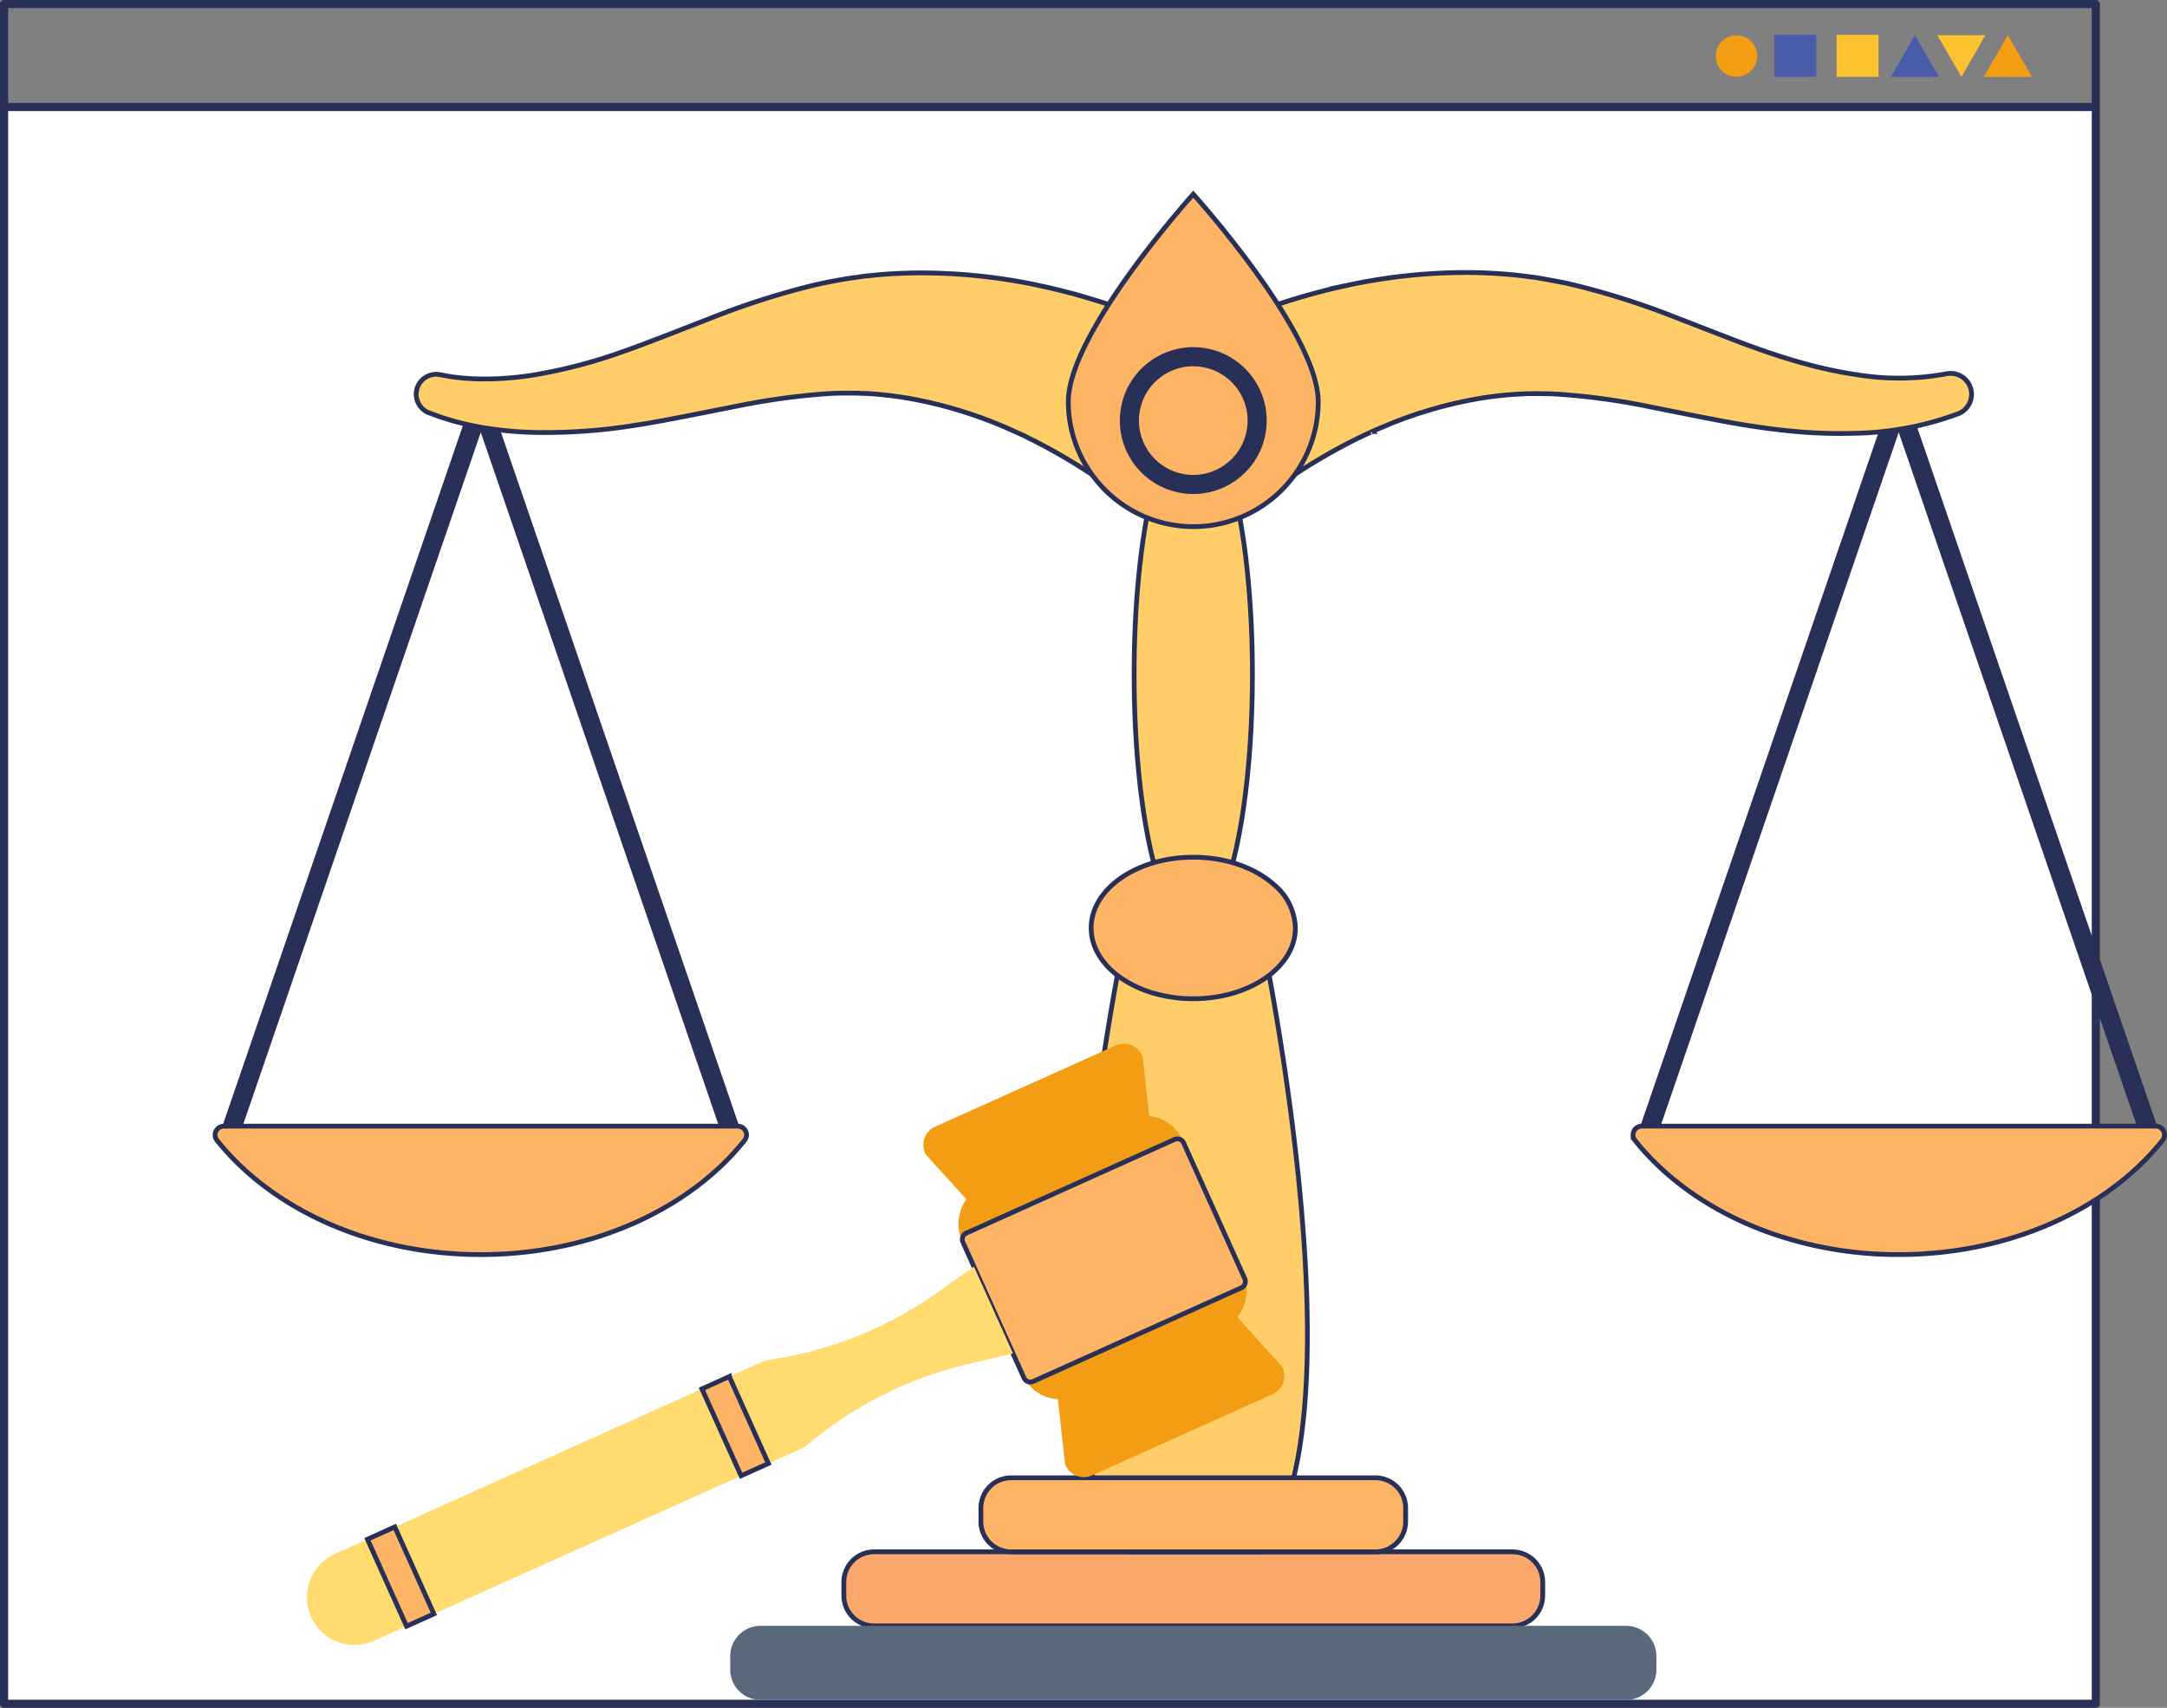 <svg xmlns="http://www.w3.org/2000/svg" width="453.668" height="357.637" viewBox="0 0 453.668 357.637"><rect x="0" y="0" width="453.668" height="357.637" fill="#808080" stroke="none"/><g transform="translate(-1245.629 -461.448)"><path d="M5230.722,2322.521H4792.809V1988.146h437.914v334.375Z" transform="translate(-3546.33 -1504.286)" fill="#fff"/><path d="M5840.637,1948.435l-5.034,8.717h10.066l-5.032-8.717Z" transform="translate(-4194.115 -1479.618)" fill="#495ca9"/><path d="M5892.011,1948.435l-5.033,8.717h10.066l-5.033-8.717Z" transform="translate(-4226.03 -1479.618)" fill="#f39d14"/><path d="M5866.324,1957.153l-5.033-8.717h10.065l-5.032,8.717Z" transform="translate(-4210.074 -1479.618)" fill="#fcc230"/><path d="M5805.573,1957.034h8.79v-8.79h-8.79v8.79Z" transform="translate(-4175.461 -1479.5)" fill="#fcc230"/><path d="M5771.2,1957.034h8.79v-8.79h-8.79v8.79Z" transform="translate(-4154.108 -1479.5)" fill="#495ca9"/><path d="M5747.493,1952.854a4.344,4.344,0,1,1-4.344-4.344,4.344,4.344,0,0,1,4.344,4.344Z" transform="translate(-4133.983 -1479.664)" fill="#f39d14"/><path d="M5229.329,1928.981H4791.415a.849.849,0,0,0-.85.85v355.937a.849.849,0,0,0,.85.85h275.713v-1.7H4792.265V1952.242h436.214v332.676H5063.843v1.7h165.486a.849.849,0,0,0,.85-.85V1929.831a.849.849,0,0,0-.85-.85Zm-.85,21.562H4792.265V1930.68h436.214v19.862Z" transform="translate(-3544.936 -1467.533)" fill="#293058"/><g transform="translate(1290.659 502.11)"><path d="M3723.421,3116.767h105.526l-52.763-153.724Z" transform="translate(-3423.711 -2919.326)" fill="none" stroke="#293058" stroke-linecap="round" stroke-linejoin="round" stroke-width="4"/><path d="M3463.874,3116.767H3569.4l-52.763-153.724Z" transform="translate(-3461.014 -2919.326)" fill="none" stroke="#293058" stroke-linecap="round" stroke-linejoin="round" stroke-width="4"/><path d="M3821.017,2968.732a65.459,65.459,0,0,1-22.024,4.1,101.2,101.2,0,0,1-11.056-.3c-3.678-.3-7.244-.747-10.9-1.326-3.521-.558-7.066-1.237-10.5-1.917l-10.131-2.017a141.841,141.841,0,0,0-19.17-2.63c-.747-.033-1.572-.1-2.229-.089l-2.162-.033-1.294.011h-1.137a.721.721,0,0,1,.134.011l-.066.011-2.207.111a75.767,75.767,0,0,0-8.793,1.1,90.194,90.194,0,0,0-17.154,4.993l-1.917.8-1.181.5-.591.256-.3.123-.068.033c.035-.01.056-.022.068-.01-.011,0-.011.01-.033.01l-.035.011-.054.033c-1.372.625-2.72,1.271-4.068,1.951-2.687,1.36-5.327,2.831-7.947,4.414a171.884,171.884,0,0,0-15.392,10.621,16.293,16.293,0,0,1-15.4,2.419,16.036,16.036,0,0,1-4.447-2.384l-.033-.035-.023-.01a171.188,171.188,0,0,0-15.369-10.645c-2.607-1.582-5.26-3.064-7.947-4.424l-1.894-.958c-.646-.324-1.538-.7-2.3-1.048l-.01-.011-.112-.056-.256-.111-.512-.223-1.026-.458-2.072-.857a91.035,91.035,0,0,0-17.153-5.016c-1.46-.279-2.931-.5-4.392-.691-.735-.1-1.471-.156-2.206-.246l-2.04-.189c-.747-.056-1.694-.067-2.53-.1H3591c.034,0,.079-.011.112-.011l-.145-.011h-.278l-.558-.011-1.114-.011c-1.494,0-3.009.022-4.536.112a145.556,145.556,0,0,0-19.182,2.618l-10.142,2.007-5.2.991c-1.761.323-3.534.646-5.327.914a118.981,118.981,0,0,1-21.89,1.593,76.182,76.182,0,0,1-11.112-1.1c-1.85-.335-3.655-.758-5.5-1.249-.937-.278-1.918-.557-2.787-.846l-2.429-.892a4.169,4.169,0,0,1,2.184-8.013l2.552.457c.791.112,1.5.167,2.251.256,1.538.122,3.131.211,4.7.2a65.056,65.056,0,0,0,9.507-.735,106.622,106.622,0,0,0,18.836-4.815c1.55-.535,3.1-1.1,4.648-1.684l4.736-1.8,9.675-3.767a165.3,165.3,0,0,1,21.008-6.744c1.862-.445,3.767-.835,5.7-1.181l1.449-.245.724-.111.368-.067.189-.022.256-.023.079-.011c.881-.122,1.65-.256,2.629-.367,1.026-.1,2.13-.223,3.11-.3s1.973-.157,2.964-.2c1.962-.1,3.935-.156,5.907-.144a118.976,118.976,0,0,1,23.372,2.462l2.875.625,1.426.345.714.167.356.089.179.044.233.067.078.022c.871.223,1.605.39,2.576.658l2.93.858c3.734,1.115,7.4,2.386,11,3.768,3.667,1.393,7.246,2.931,10.744,4.536,3.5-1.616,7.078-3.155,10.744-4.558,3.589-1.383,7.267-2.654,10.99-3.779,1.861-.557,3.745-1.081,5.639-1.56l.089-.033.044-.012.2-.056.156-.033.312-.077.635-.146,1.271-.3,3.021-.669a118.5,118.5,0,0,1,23.383-2.5,105.346,105.346,0,0,1,11.835.625l2.954.379.089.011.289.023.157.033.323.056.636.111,1.281.223,2.964.557c1.048.19,1.917.424,2.876.636a164.524,164.524,0,0,1,21.02,6.709l9.685,3.756c3.188,1.238,6.264,2.408,9.418,3.488,3.043,1.048,6.207,2.018,9.328,2.831a89.643,89.643,0,0,0,9.451,1.94,54.726,54.726,0,0,0,18.824-.157l.089-.01a4.372,4.372,0,0,1,2.452,8.358Z" transform="translate(-3456.084 -2922.757)" fill="#ffce69" stroke="#293058" stroke-miterlimit="10" stroke-width="1"/><path d="M3722.776,3179.718v2.875a6.332,6.332,0,0,1-6.319,6.308H3582.781a6.333,6.333,0,0,1-6.32-6.308v-2.875a6.336,6.336,0,0,1,6.32-6.32h133.676a1.42,1.42,0,0,1,.211.01A6.322,6.322,0,0,1,3722.776,3179.718Z" transform="translate(-3444.832 -2889.092)" fill="#fca76c" stroke="#293058" stroke-miterlimit="10" stroke-width="1"/><path d="M3749.56,3193.272v2.875a6.333,6.333,0,0,1-6.319,6.308H3561.974a6.332,6.332,0,0,1-6.309-6.308v-2.875a6.334,6.334,0,0,1,6.309-6.32H3743.24A6.336,6.336,0,0,1,3749.56,3193.272Z" transform="translate(-3447.821 -2887.145)" fill="#59687b"/><path d="M3660.2,3185.723a23.606,23.606,0,0,1-2.809,4.091h-27.93c-22.346-25.991,0-130.634,0-130.634h27.93S3677.722,3154.383,3660.2,3185.723Z" transform="translate(-3438.643 -2905.509)" fill="#ffce69" stroke="#293058" stroke-miterlimit="10" stroke-width="1"/><path d="M3654.363,3019.4c0,20.53-2.719,38.351-6.7,47.19-1.694,3.8-3.634,5.94-5.684,5.94-6.832,0-12.382-23.8-12.382-53.13s5.55-53.13,12.382-53.13c3.187,0,6.085,5.16,8.28,13.642C3652.781,2989.645,3654.363,3003.732,3654.363,3019.4Z" transform="translate(-3437.196 -2918.861)" fill="#ffce69" stroke="#293058" stroke-miterlimit="10" stroke-width="1"/><path d="M3690.471,3166.162v2.875a6.333,6.333,0,0,1-6.319,6.309h-76.278a6.334,6.334,0,0,1-6.32-6.309v-2.875a6.336,6.336,0,0,1,6.32-6.319h76.278A6.336,6.336,0,0,1,3690.471,3166.162Z" transform="translate(-3441.227 -2891.041)" fill="#fdb565" stroke="#293058" stroke-miterlimit="10" stroke-width="1"/><path d="M3570.8,3095.46a1.823,1.823,0,0,1,1.449,2.939c-11.46,14.385-31.916,23.955-55.257,23.955-23.3,0-43.733-9.548-55.2-23.9a1.831,1.831,0,0,1,1.409-2.992Z" transform="translate(-3461.374 -2900.294)" fill="#fdb565" stroke="#293058" stroke-miterlimit="10" stroke-width="1"/><path d="M3831.789,3098.4c-11.457,14.378-31.909,23.95-55.258,23.95a80.565,80.565,0,0,1-25.244-3.968.39.39,0,0,1-.078-.021c-12.393-4.08-22.826-11.09-29.869-19.906a1.83,1.83,0,0,1,1.4-3h107.6A1.825,1.825,0,0,1,3831.789,3098.4Z" transform="translate(-3424.07 -2900.294)" fill="#fdb565" stroke="#293058" stroke-miterlimit="10" stroke-width="1"/><path d="M3669.871,2968.252a26.132,26.132,0,0,1-46.933,15.871l-.023-.023a25.963,25.963,0,0,1-5.361-15.849c0-14.444,26.158-43.433,26.158-43.433s24,26.593,26.012,41.527A12.529,12.529,0,0,1,3669.871,2968.252Z" transform="translate(-3438.927 -2924.819)" fill="#fdb565" stroke="#293058" stroke-miterlimit="10" stroke-width="1"/><path d="M3664.488,3061.043c0,8.18-9.573,14.811-21.376,14.811a29.818,29.818,0,0,1-8.269-1.147h-.012c-7.69-2.252-13.1-7.523-13.1-13.664,0-8.192,9.573-14.824,21.376-14.824,6.833,0,12.917,2.218,16.83,5.684A12.254,12.254,0,0,1,3664.488,3061.043Z" transform="translate(-3438.325 -2907.371)" fill="#fdb565" stroke="#293058" stroke-miterlimit="10" stroke-width="1"/><circle cx="13.374" cy="13.374" r="13.374" transform="translate(189.436 58.463) rotate(-80.749)" fill="none" stroke="#293058" stroke-miterlimit="10" stroke-width="4"/><path d="M3622.848,3164.083l37.822-17.008a4.156,4.156,0,0,0,1.893-5.874l-8.394-9.278-.089-.1-4.5-4.975-34.489,15.51.732,6.67.305,2.749,1.073,9.822A4.157,4.157,0,0,0,3622.848,3164.083Z" transform="translate(-3439.281 -2895.782)" fill="#f39d14"/><path d="M3604.571,3117.969l-12.992-14.351a4.155,4.155,0,0,1,1.893-5.871l37.825-17.01a4.156,4.156,0,0,1,5.648,2.479l2.115,19.245Z" transform="translate(-3442.74 -2902.463)" fill="#f39d14"/><rect width="48.228" height="50.676" rx="8.445" transform="translate(172.559 255.041) rotate(-114.213)" fill="#f39d14"/><path d="M3598.275,3119.419l12.786,28.438a1.448,1.448,0,0,0,1.912.726l38.9-17.5,4.684-2.109a1.433,1.433,0,0,0,.726-1.9l-12.8-28.439a1.431,1.431,0,0,0-1.9-.725l-43.016,19.354-.571.253A1.43,1.43,0,0,0,3598.275,3119.419Z" transform="translate(-3441.716 -2899.96)" fill="#fdb565" stroke="#293058" stroke-miterlimit="10" stroke-width="1"/><path d="M3479.046,3194.524a10.006,10.006,0,0,0,13.2,5l6.8-3.053,5.723-2.57,64.312-28.921,5.724-2.571,7.4-3.339a.537.537,0,0,1,.123-.045l.011-.01a80.673,80.673,0,0,1,34.221-17.418l2.5-.585,6.954-1.636-4.1-9.1-4.086-9.1-3.147,2.23-4.781,3.368a80.818,80.818,0,0,1-35.747,14.042l-7.534,3.383v.01l-1.521.682-4.214,1.889-64.3,28.91-5.723,2.581-6.8,3.054a10.011,10.011,0,0,0-5.014,13.2Z" transform="translate(-3458.959 -2896.598)" fill="#ffdb70"/><path d="M3550.487,3143.888l7.854,17.439.34.76,5.724-2.571-.2-.425-7.985-17.774v-.011l-1.521.692Z" transform="translate(-3448.566 -2893.705)" fill="#fdb565" stroke="#293058" stroke-miterlimit="10" stroke-width="1"/><path d="M3489.262,3171.423l5.13,11.414,3.054,6.786,5.723-2.57-2.691-5.992-5.492-12.218Z" transform="translate(-3457.366 -2889.747)" fill="#fdb565" stroke="#293058" stroke-miterlimit="10" stroke-width="1"/></g></g></svg>